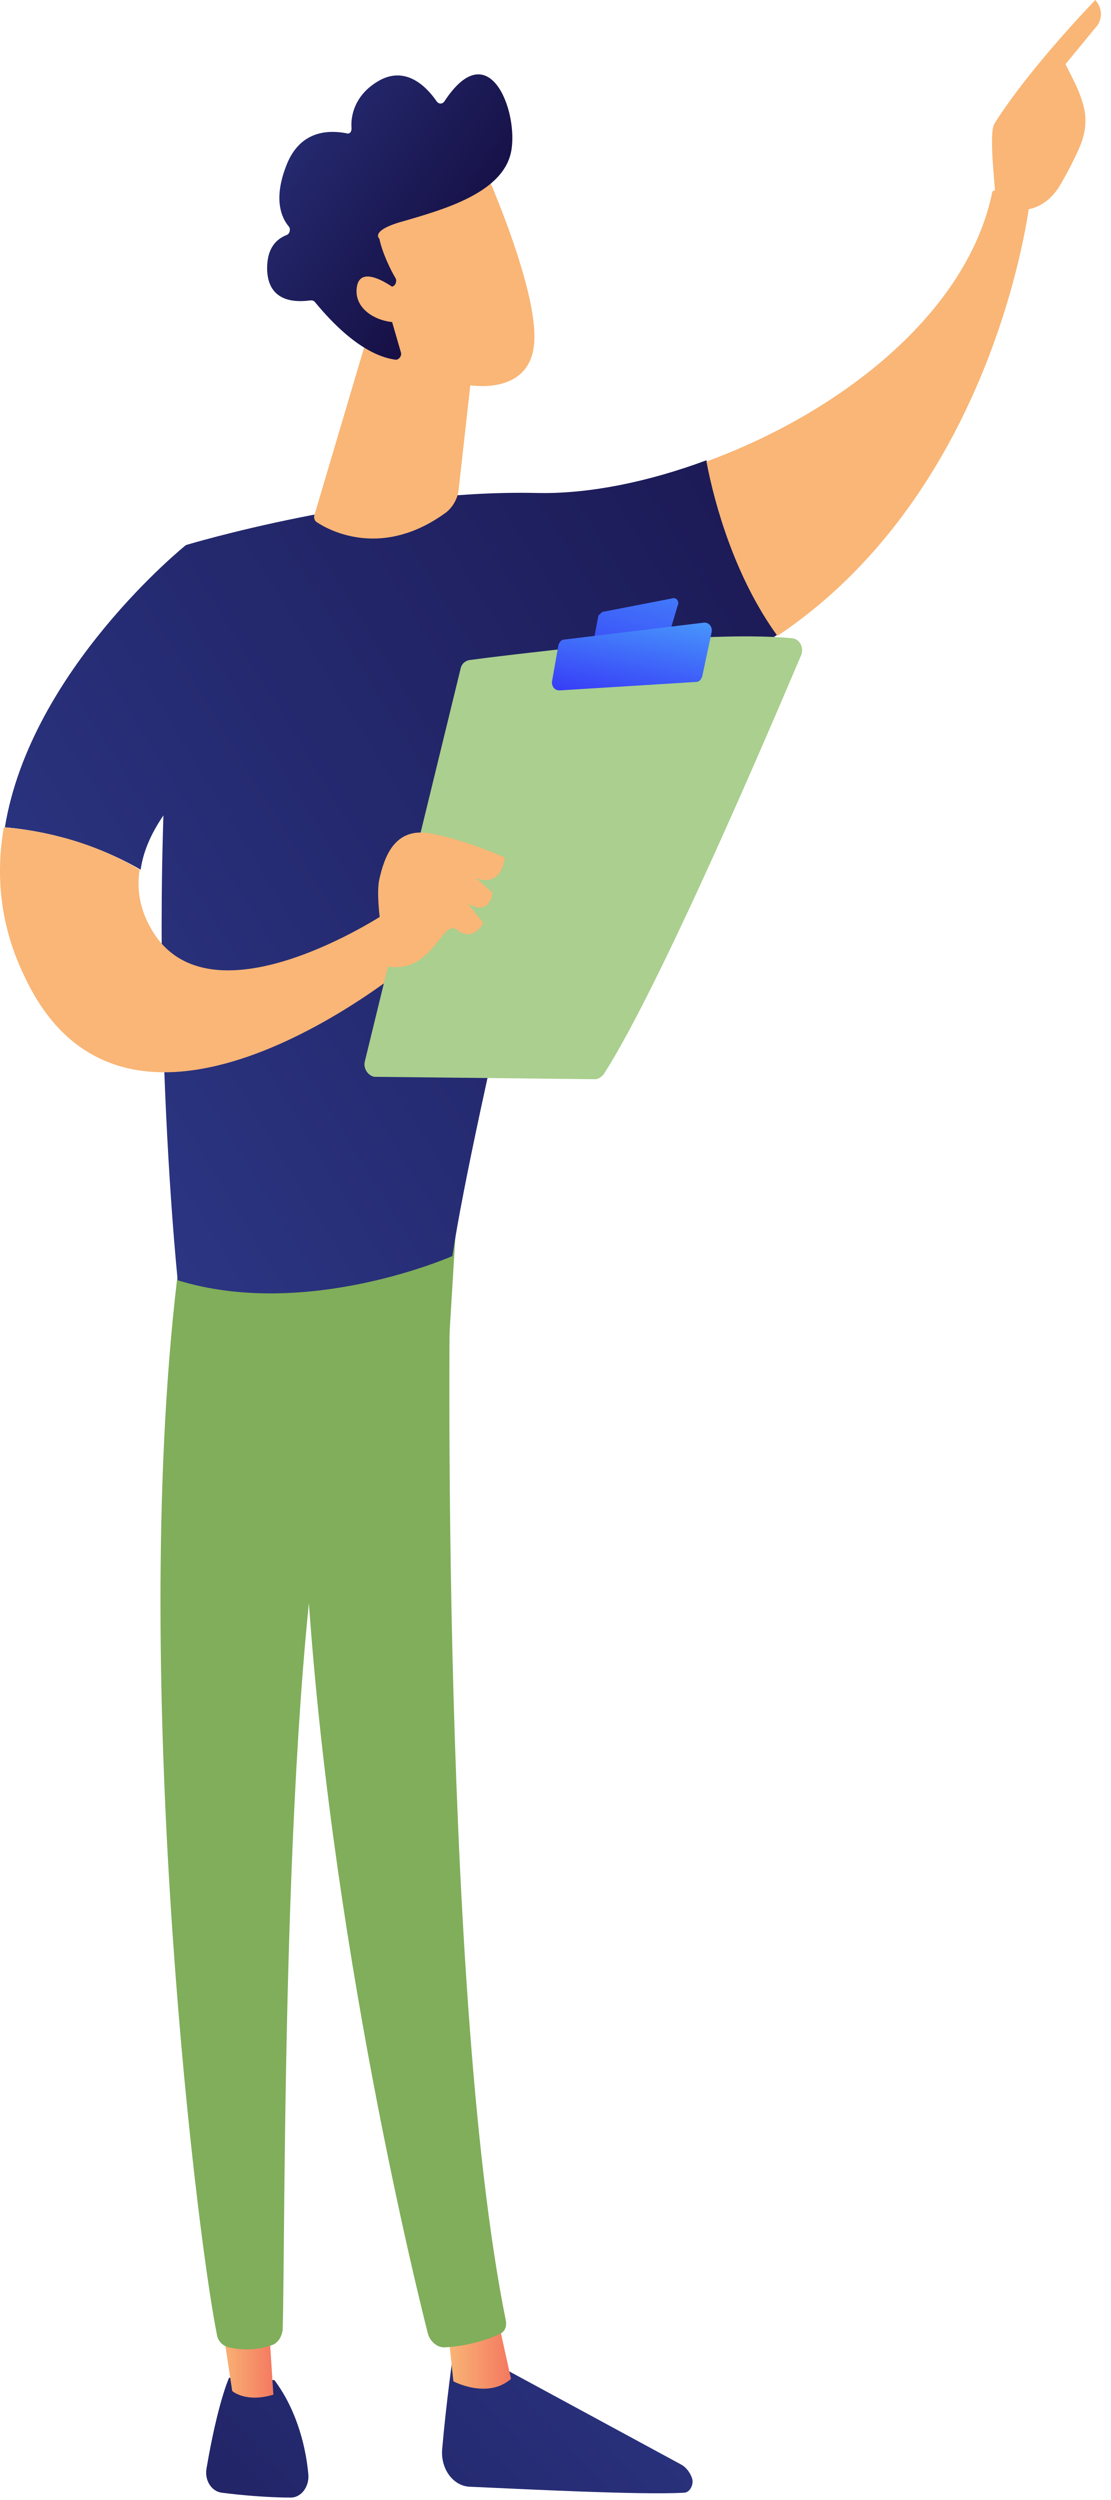 <svg width="108" height="243" viewBox="0 0 108 243" fill="none" xmlns="http://www.w3.org/2000/svg">
<path d="M44.074 228.637C44.074 228.637 43.374 233.464 42.974 238.174C42.874 240.057 44.074 241.588 45.574 241.706C50.874 241.941 62.374 242.53 66.474 242.294C67.074 242.294 67.474 241.47 67.274 240.882C67.074 240.293 66.674 239.822 66.274 239.586L47.374 229.344L44.074 228.637Z" fill="url(#paint0_linear)"/>
<path d="M43.474 225.812L44.074 231.463C44.074 231.463 47.374 233.229 49.674 231.227L48.274 224.87L43.474 225.812Z" fill="url(#paint1_linear)"/>
<path d="M43.874 118.557C43.675 120.088 42.575 192.964 49.175 225.576C49.275 226.165 49.075 226.636 48.575 226.871C47.575 227.342 45.575 228.049 43.175 228.166C42.474 228.166 41.775 227.578 41.575 226.753C39.675 219.219 30.575 181.191 29.474 144.929C28.174 104.429 29.474 143.517 29.474 143.517L30.274 118.439L43.874 118.557Z" fill="#80AE5A"/>
<path d="M22.274 231.11C22.274 231.11 21.174 233.464 20.075 239.94C19.875 241.117 20.575 242.176 21.575 242.294C23.375 242.53 26.075 242.765 28.274 242.765C29.274 242.765 30.075 241.706 29.974 240.528C29.774 238.174 28.974 234.406 26.674 231.345L22.274 231.11Z" fill="url(#paint2_linear)"/>
<path d="M21.274 223.81L22.574 232.405C22.574 232.405 23.874 233.582 26.574 232.758L25.974 223.457L21.274 223.81Z" fill="url(#paint3_linear)"/>
<path d="M17.674 120.794C12.274 159.293 18.874 215.804 21.074 226.871C21.174 227.578 21.674 228.048 22.274 228.166C23.274 228.402 24.874 228.519 26.474 227.931C27.074 227.695 27.374 227.107 27.474 226.518C27.774 217.57 27.274 162.589 32.274 140.926C32.574 139.867 33.074 138.807 33.874 138.218L43.674 129.977L44.474 116.791L17.674 120.794Z" fill="#80AE5A"/>
<path d="M52.174 47.917C35.974 47.564 18.074 52.98 18.074 52.98C13.274 86.18 17.274 124.444 17.274 124.444C29.874 128.329 43.974 122.089 43.974 122.089C46.074 108.197 55.774 69.109 55.774 69.109C63.674 67.932 70.174 65.224 75.574 61.692C71.474 56.041 69.574 48.977 68.674 44.739C62.974 46.858 57.174 48.035 52.174 47.917Z" fill="url(#paint4_linear)"/>
<path d="M100.074 19.779C98.474 17.542 96.474 18.602 96.474 18.602C94.074 30.493 81.574 40.147 68.674 44.856C69.474 49.095 71.474 56.159 75.574 61.81C96.874 47.564 100.074 19.779 100.074 19.779Z" fill="#F9B676"/>
<path d="M99.674 20.368C99.874 20.956 97.874 21.898 96.774 19.426C96.774 18.248 96.074 12.951 96.674 12.009C100.074 6.593 106.474 0 106.474 0C107.574 1.295 106.674 2.472 106.674 2.472L103.574 6.24C104.274 7.653 104.974 8.83 105.374 10.478C105.674 11.773 105.474 13.068 104.974 14.246C104.474 15.423 103.674 16.953 102.974 18.131C101.574 20.368 99.674 20.368 99.674 20.368Z" fill="#F9B676"/>
<path d="M102.174 8.83L99.374 11.656L98.474 14.481L100.974 17.778C100.974 17.778 101.774 12.244 102.474 10.949C103.074 9.772 102.774 9.183 102.174 8.83Z" fill="#F9B676"/>
<path d="M24.274 71.464L18.074 52.98C18.074 52.98 2.974 65.106 0.474 80.412C3.374 80.647 8.574 81.589 13.674 84.532C14.674 77.35 24.274 71.464 24.274 71.464Z" fill="url(#paint5_linear)"/>
<path d="M37.474 88.771C37.474 88.771 20.474 100.073 14.774 90.419C13.574 88.417 13.274 86.416 13.574 84.532C8.474 81.471 3.274 80.647 0.374 80.412C-0.426 85.003 -0.026 89.948 2.374 94.893C12.474 116.556 39.774 93.715 39.774 93.715L37.474 88.771Z" fill="#F9B676"/>
<path d="M35.474 103.134L44.775 64.989C44.874 64.518 45.175 64.282 45.575 64.165C47.275 63.929 52.175 63.34 57.775 62.752C64.575 62.045 72.374 61.574 77.075 62.045C77.775 62.163 78.174 62.987 77.874 63.694C75.174 70.051 64.174 95.952 58.675 104.429C58.474 104.665 58.175 104.9 57.874 104.9L36.374 104.665C35.775 104.547 35.275 103.841 35.474 103.134Z" fill="#AACF8F"/>
<path d="M58.675 59.455L65.374 58.16C65.775 58.042 66.075 58.513 65.874 58.866L65.174 61.221C65.075 61.456 64.975 61.574 64.775 61.574L58.275 62.634C57.974 62.634 57.675 62.281 57.775 61.927L58.175 59.808C58.374 59.69 58.474 59.455 58.675 59.455Z" fill="url(#paint6_linear)"/>
<path d="M53.674 66.166L54.274 62.752C54.374 62.398 54.574 62.163 54.874 62.163L68.474 60.515C68.974 60.515 69.274 60.986 69.174 61.456L68.274 65.695C68.174 66.048 67.974 66.284 67.674 66.284L54.374 67.108C53.874 67.108 53.574 66.637 53.674 66.166Z" fill="url(#paint7_linear)"/>
<path d="M37.675 93.951C37.675 93.951 36.374 87.711 36.874 85.474C37.374 83.237 38.374 80.411 41.775 81C45.175 81.589 49.075 83.355 49.075 83.355C49.075 83.355 48.874 86.298 46.275 85.356L47.874 86.769C47.874 86.769 47.675 89.124 45.474 87.829L46.974 89.713C46.974 89.713 46.075 91.596 44.474 90.419C42.974 89.124 42.175 94.657 37.675 93.951Z" fill="#F9B676"/>
<path d="M35.774 32.494L30.574 50.036C30.474 50.272 30.574 50.625 30.774 50.743C32.174 51.685 37.274 54.275 43.374 49.801C43.974 49.33 44.474 48.506 44.574 47.682L46.274 32.494H35.774Z" fill="#F9B676"/>
<path d="M46.974 16.129C46.974 16.129 52.674 28.727 51.874 33.789C51.174 38.852 44.174 38.499 37.974 34.378L33.674 20.838L46.974 16.129Z" fill="#F9B676"/>
<path d="M38.274 27.785C38.474 27.667 38.574 27.314 38.474 27.078C37.974 26.254 37.174 24.606 36.874 23.193C36.874 23.193 35.874 22.369 39.474 21.427C43.074 20.368 48.474 18.837 49.574 15.188C50.674 11.655 47.774 2.826 43.174 9.89C42.974 10.125 42.674 10.125 42.474 9.89C41.674 8.712 39.674 6.358 36.974 7.77C34.374 9.183 34.074 11.42 34.174 12.48C34.174 12.833 33.974 13.068 33.674 12.951C32.374 12.715 29.174 12.362 27.774 16.247C26.574 19.426 27.374 21.192 28.074 22.016C28.274 22.251 28.174 22.722 27.874 22.84C26.974 23.193 25.874 24.017 25.974 26.372C26.174 29.669 29.274 29.315 30.174 29.198C30.274 29.198 30.474 29.198 30.574 29.315C31.374 30.257 34.774 34.496 38.474 34.967C38.774 34.967 39.074 34.613 38.974 34.26L37.374 28.727C37.274 28.491 37.374 28.138 37.574 28.138L38.274 27.785Z" fill="url(#paint8_linear)"/>
<path d="M38.974 28.491C38.974 28.491 34.974 25.195 34.674 28.02C34.374 30.728 38.274 32.023 40.274 30.964L38.974 28.491Z" fill="#F9B676"/>
<defs>
<linearGradient id="paint0_linear" x1="65.871" y1="222.03" x2="-15.527" y2="297.233" gradientUnits="userSpaceOnUse">
<stop stop-color="#2B3582"/>
<stop offset="1" stop-color="#150E42"/>
</linearGradient>
<linearGradient id="paint1_linear" x1="43.439" y1="228.604" x2="49.578" y2="228.604" gradientUnits="userSpaceOnUse">
<stop stop-color="#F9B776"/>
<stop offset="1" stop-color="#F47960"/>
</linearGradient>
<linearGradient id="paint2_linear" x1="50.368" y1="205.25" x2="-31.03" y2="280.452" gradientUnits="userSpaceOnUse">
<stop stop-color="#2B3582"/>
<stop offset="1" stop-color="#150E42"/>
</linearGradient>
<linearGradient id="paint3_linear" x1="21.315" y1="228.233" x2="26.616" y2="228.233" gradientUnits="userSpaceOnUse">
<stop stop-color="#F9B776"/>
<stop offset="1" stop-color="#F47960"/>
</linearGradient>
<linearGradient id="paint4_linear" x1="7.408" y1="107.497" x2="114.146" y2="42.251" gradientUnits="userSpaceOnUse">
<stop stop-color="#2B3582"/>
<stop offset="1" stop-color="#150E42"/>
</linearGradient>
<linearGradient id="paint5_linear" x1="-5.32" y1="86.674" x2="101.418" y2="21.428" gradientUnits="userSpaceOnUse">
<stop stop-color="#2B3582"/>
<stop offset="1" stop-color="#150E42"/>
</linearGradient>
<linearGradient id="paint6_linear" x1="65.433" y1="42.257" x2="59.111" y2="65.838" gradientUnits="userSpaceOnUse">
<stop stop-color="#53D8FF"/>
<stop offset="1" stop-color="#3840F7"/>
</linearGradient>
<linearGradient id="paint7_linear" x1="63.001" y1="52.337" x2="59.952" y2="67.877" gradientUnits="userSpaceOnUse">
<stop stop-color="#53D8FF"/>
<stop offset="1" stop-color="#3840F7"/>
</linearGradient>
<linearGradient id="paint8_linear" x1="23.588" y1="5.199" x2="48.547" y2="21.944" gradientUnits="userSpaceOnUse">
<stop stop-color="#2B3582"/>
<stop offset="1" stop-color="#150E42"/>
</linearGradient>
</defs>
</svg>
